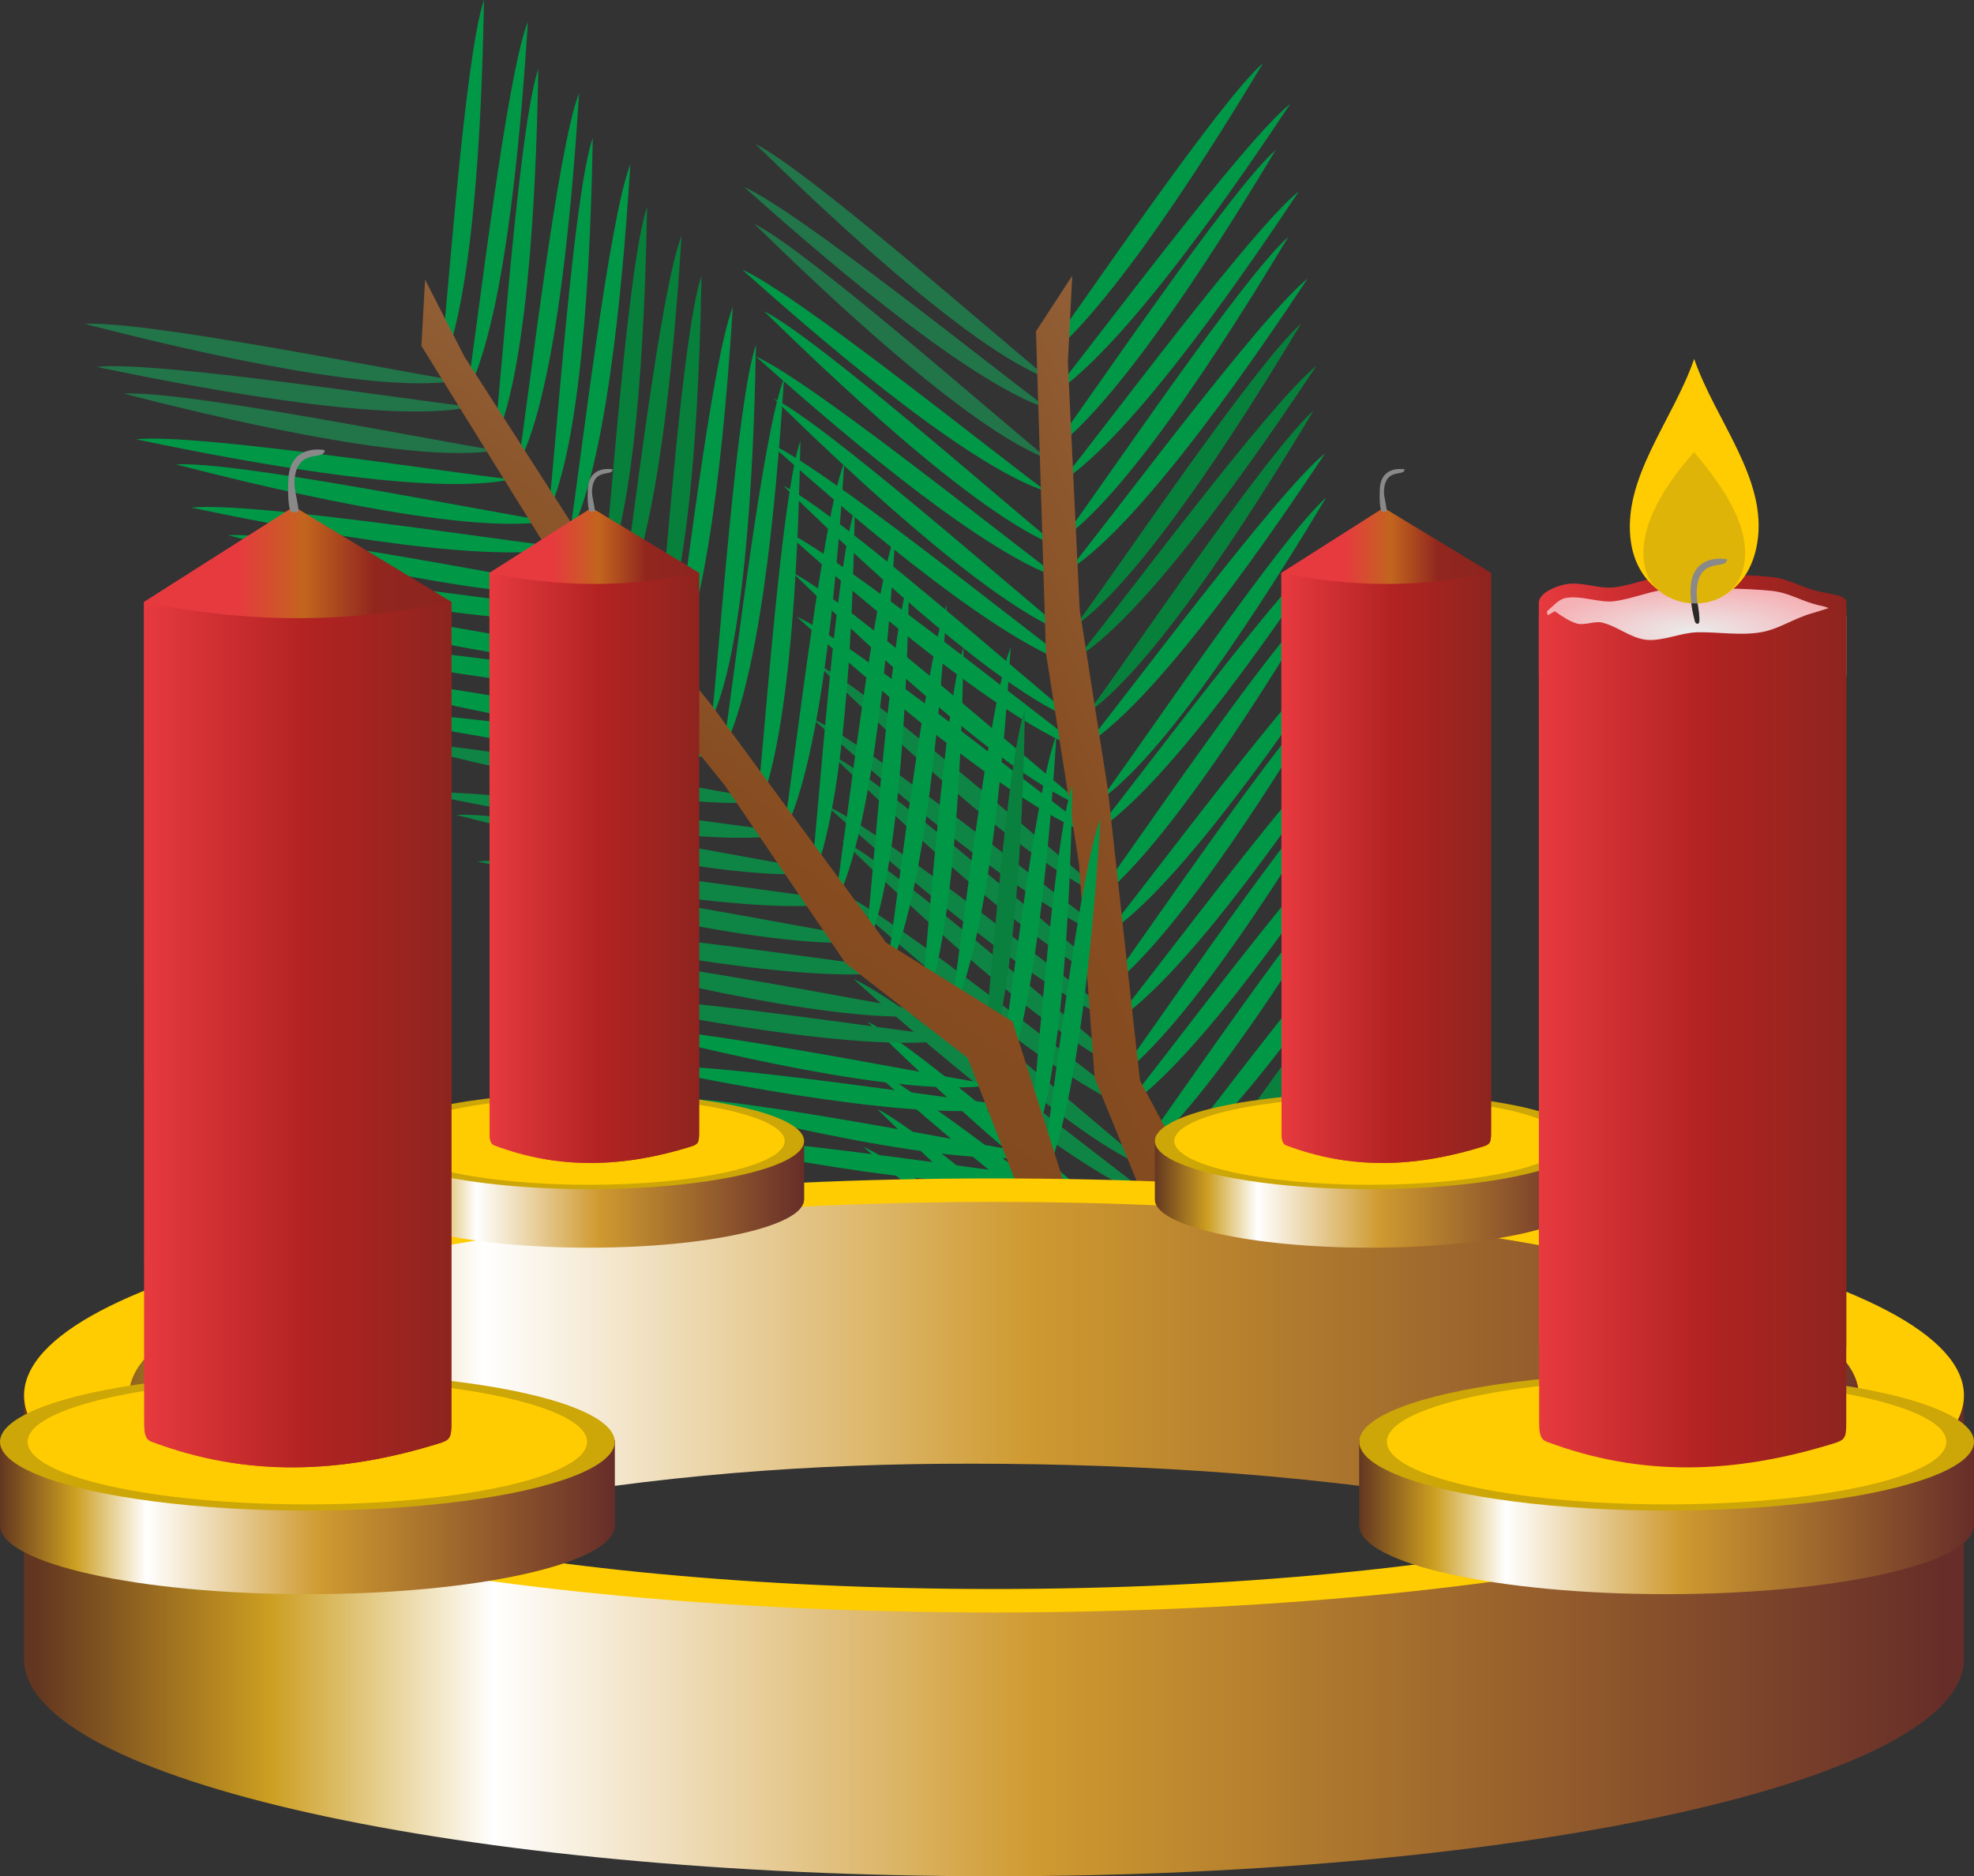 <?xml version='1.0' encoding='utf-8'?>
<svg xmlns="http://www.w3.org/2000/svg" xmlns:xlink="http://www.w3.org/1999/xlink" width="210mm" height="199.61mm" clip-rule="evenodd" fill-rule="evenodd" image-rendering="optimizeQuality" shape-rendering="geometricPrecision" text-rendering="geometricPrecision" version="1.1" viewBox="0 0 21000 19961">
 <rect x="0" y="0" width="21000" height="19961" fill="#333333" stroke="none"/>
 <defs>
  <style type="text/css">
    .fil0 {fill:#009846}
    .fil16 {fill:#2B2A29}
    .fil11 {fill:#898989}
    .fil8 {fill:#FECC00}
    .fil3 {fill:#06803B}
    .fil4 {fill:#09803D}
    .fil2 {fill:#0E8544}
    .fil1 {fill:#217549}
    .fil9 {fill:#CDA607}
    .fil15 {fill:#DFB408}
    .fil6 {fill:url(#h)}
    .fil12 {fill:url(#i)}
    .fil13 {fill:url(#j)}
    .fil7 {fill:url(#k)}
    .fil10 {fill:url(#l)}
    .fil5 {fill:url(#m)}
    .fil14 {fill:url(#n)}
  </style>
  <linearGradient id="h" x1="13693" x2="2312.5" y1="-160.23" y2="16006" gradientUnits="userSpaceOnUse">
   <stop stop-color="#AF9778" offset="0"/>
   <stop stop-color="#874C20" offset=".529"/>
   <stop stop-color="#6E411D" offset="1"/>
  </linearGradient>
  <linearGradient id="i" y1="50%" y2="50%">
   <stop stop-color="#E73A3F" offset="0"/>
   <stop stop-color="#B32322" offset=".522"/>
   <stop stop-color="#8E241F" offset="1"/>
  </linearGradient>
  <linearGradient id="j" x1="16371" x2="19642" y1="10217" y2="10217" gradientUnits="userSpaceOnUse" xlink:href="#i">
  </linearGradient>
  <linearGradient id="k" y1="50%" y2="50%">
   <stop stop-color="#623620" offset="0"/>
   <stop stop-color="#CC9E20" offset=".122"/>
   <stop stop-color="#fff" offset=".239"/>
   <stop stop-color="#CF9A30" offset=".522"/>
   <stop stop-color="#662D29" offset="1"/>
  </linearGradient>
  <linearGradient id="l" y1="50%" y2="50%">
   <stop stop-color="#E73A3F" offset="0"/>
   <stop stop-color="#E73A3F" offset=".302"/>
   <stop stop-color="#C2651E" offset=".522"/>
   <stop stop-color="#91261F" offset=".749"/>
   <stop stop-color="#8E241F" offset="1"/>
  </linearGradient>
  <linearGradient id="m" x1="21049" x2="2845.5" y1="4742.4" y2="13176" gradientUnits="userSpaceOnUse" xlink:href="#h">
  </linearGradient>
  <radialGradient id="n">
   <stop stop-color="#EBECEC" offset="0"/>
   <stop stop-color="#F5B2B6" offset="1"/>
  </radialGradient>
 </defs>
    <path class="fil0" d="m13437 671c-473 410-1946 2599-2398 3213 775-543 1964-2493 2398-3213z"/>
     <path class="fil0" d="m9188 12202c574 253 2628 1909 3241 2362-902-290-2613-1802-3241-2362z"/>
     <path class="fil0" d="m9331 11798c562 278 2539 2025 3131 2505-887-330-2529-1917-3131-2505z"/>
     <path class="fil0" d="m14761 11495c-491 389-2062 2510-2541 3102 799-508 2074-2402 2541-3102z"/>
     <path class="fil0" d="m14680 11037c-473 410-1947 2599-2399 3213 776-544 1964-2493 2399-3213z"/>
     <path class="fil1" d="m7916 1989c573 253 2627 1909 3240 2362-901-290-2613-1802-3240-2362z"/>
     <path class="fil2" d="m8645 7647c573 252 2627 1909 3240 2362-901-290-2613-1802-3240-2362z"/>
     <path class="fil1" d="m8035 1531c561 278 2539 2025 3131 2505-888-331-2529-1918-3131-2505z"/>
     <path class="fil2" d="m8694 7066c562 278 2539 2026 3131 2505-887-330-2529-1917-3131-2505z"/>
     <path class="fil0" d="m8330 5638c573 252 2627 1909 3240 2362-901-290-2613-1802-3240-2362z"/>
     <path class="fil0" d="m9224 11339c573 253 2627 1909 3240 2362-901-290-2613-1802-3240-2362z"/>
     <path class="fil0" d="m8334 5168c562 278 2539 2025 3131 2505-887-330-2529-1917-3131-2505z"/>
     <path class="fil0" d="m9228 10869c562 278 2539 2026 3131 2505-887-330-2529-1917-3131-2505z"/>
     <path class="fil0" d="m8185 4715c574 252 2628 1909 3240 2362-901-290-2612-1802-3240-2362z"/>
     <path class="fil2" d="m9079 10416c573 253 2627 1909 3240 2362-901-290-2612-1802-3240-2362z"/>
     <path class="fil0" d="m8231 4239c562 279 2539 2026 3131 2505-887-330-2529-1917-3131-2505z"/>
     <path class="fil2" d="m9125 9941c562 278 2539 2025 3131 2505-888-330-2529-1918-3131-2505z"/>
     <path class="fil0" d="m8040 3792c574 252 2628 1909 3241 2362-902-291-2613-1802-3241-2362z"/>
     <path class="fil2" d="m8934 9493c574 253 2628 1909 3241 2362-902-290-2613-1802-3241-2362z"/>
     <path class="fil0" d="m8128 3311c561 278 2539 2025 3131 2505-888-330-2529-1918-3131-2505z"/>
     <path class="fil2" d="m8953 8934c561 279 2539 2026 3131 2505-888-330-2529-1917-3131-2505z"/>
     <path class="fil0" d="m7896 2869c573 252 2627 1909 3240 2361-901-290-2613-1801-3240-2361z"/>
     <path class="fil2" d="m8790 8570c573 252 2627 1909 3240 2362-902-290-2613-1802-3240-2362z"/>
     <path class="fil1" d="m8025 2382c561 278 2539 2025 3131 2505-888-330-2529-1917-3131-2505z"/>
     <path class="fil2" d="m8848 8031c561 279 2538 2026 3130 2505-887-330-2529-1917-3130-2505z"/>
     <path class="fil0" d="m8475 6561c573 252 2627 1909 3240 2362-902-290-2613-1802-3240-2362z"/>
     <path class="fil0" d="m8437 6097c562 278 2539 2025 3131 2505-887-331-2529-1918-3131-2505z"/>
     <path class="fil0" d="m13727 1104c-491 389-2062 2509-2541 3102 799-508 2075-2402 2541-3102z"/>
     <path class="fil0" d="m14298 6846c-491 389-2061 2510-2540 3102 799-507 2074-2402 2540-3102z"/>
     <path class="fil0" d="m14009 6413c-473 411-1947 2600-2399 3213 776-543 1965-2493 2399-3213z"/>
     <path class="fil0" d="m14097 4823c-491 389-2062 2509-2541 3102 800-508 2075-2402 2541-3102z"/>
     <path class="fil0" d="m14801 10488c-491 389-2061 2509-2540 3102 799-508 2074-2402 2540-3102z"/>
     <path class="fil3" d="m13974 4369c-473 411-1946 2600-2399 3213 776-543 1965-2492 2399-3213z"/>
     <path class="fil4" d="m14649 10083c-474 411-1947 2600-2399 3213 776-543 1964-2493 2399-3213z"/>
     <path class="fil3" d="m14004 3893c-491 389-2061 2510-2540 3102 799-508 2074-2402 2540-3102z"/>
     <path class="fil0" d="m14848 9435c-492 389-2062 2510-2541 3102 799-508 2074-2402 2541-3102z"/>
     <path class="fil3" d="m13840 3445c-473 410-1947 2599-2399 3213 776-544 1965-2493 2399-3213z"/>
     <path class="fil0" d="m14411 9187c-473 411-1946 2600-2398 3213 775-543 1964-2493 2398-3213z"/>
     <path class="fil0" d="m13912 2963c-491 389-2062 2510-2541 3102 799-507 2075-2402 2541-3102z"/>
     <path class="fil0" d="m14483 8706c-491 389-2061 2509-2540 3102 799-508 2074-2402 2540-3102z"/>
     <path class="fil0" d="m13706 2520c-473 411-1947 2600-2399 3213 776-543 1965-2493 2399-3213z"/>
     <path class="fil0" d="m14277 8263c-473 410-1946 2599-2398 3213 775-544 1964-2493 2398-3213z"/>
     <path class="fil0" d="m13819 2034c-491 388-2061 2509-2540 3102 799-508 2074-2402 2540-3102z"/>
     <path class="fil0" d="m14391 7776c-492 389-2062 2510-2541 3102 799-508 2074-2402 2541-3102z"/>
     <path class="fil0" d="m13572 1595c-474 411-1947 2600-2399 3213 776-543 1964-2492 2399-3213z"/>
     <path class="fil0" d="m14143 7338c-473 411-1947 2600-2399 3213 776-543 1965-2493 2399-3213z"/>
     <path class="fil0" d="m14189 5753c-491 388-2061 2509-2540 3102 799-508 2074-2402 2540-3102z"/>
     <path class="fil0" d="m14108 5294c-473 411-1946 2600-2398 3213 775-543 1964-2493 2398-3213z"/>
     <polygon class="fil5" points="11407 2933 11021 3525 11127 6947 11479 9193 11645 11468 12266 12989 11957 14985 12428 14936 12873 12894 12127 11494 11784 8387 11486 6486 11360 3851"/>
    <path class="fil0" d="m5149 0c-205 592-386 3225-471 3982 400-858 455-3141 471-3982z"/>
     <path class="fil0" d="m7235 12111c623-68 3230 340 3987 425-926 200-3164-254-3987-425z"/>
     <path class="fil0" d="m7157 11690c625-40 3211 484 3964 604-934 157-3150-396-3964-604z"/>
     <path class="fil0" d="m11707 8713c-231 582-530 3204-649 3956 438-839 595-3117 649-3956z"/>
     <path class="fil0" d="m11408 8356c-205 592-386 3225-471 3982 400-858 455-3141 471-3982z"/>
     <path class="fil1" d="m1026 3903c623-68 3230 339 3987 425-925 199-3163-254-3987-425z"/>
     <path class="fil2" d="m4487 8438c622-68 3229 340 3987 425-926 200-3164-254-3987-425z"/>
     <path class="fil1" d="m900 3446c625-40 3212 484 3964 604-934 158-3149-396-3964-604z"/>
     <path class="fil2" d="m4239 7910c625-40 3212 485 3964 604-934 158-3149-396-3964-604z"/>
     <path class="fil0" d="m3209 6855c623-68 3230 340 3987 426-925 199-3163-254-3987-426z"/>
     <path class="fil0" d="m6834 11346c623-68 3230 340 3987 425-926 200-3164-254-3987-425z"/>
     <path class="fil0" d="m2978 6446c625-39 3212 485 3964 604-934 158-3149-396-3964-604z"/>
     <path class="fil0" d="m6603 10937c625-40 3211 484 3964 604-934 158-3149-396-3964-604z"/>
     <path class="fil0" d="m2622 6128c623-68 3230 340 3987 426-925 199-3163-255-3987-426z"/>
     <path class="fil2" d="m6247 10619c623-68 3230 340 3987 425-926 200-3163-254-3987-425z"/>
     <path class="fil0" d="m2425 5694c625-40 3211 484 3963 604-933 157-3149-396-3963-604z"/>
     <path class="fil2" d="m6049 10184c626-40 3212 485 3964 604-934 158-3149-396-3964-604z"/>
     <path class="fil0" d="m2035 5401c623-68 3230 340 3988 426-926 199-3164-255-3988-426z"/>
     <path class="fil2" d="m5660 9892c623-68 3230 340 3987 425-925 200-3163-254-3987-425z"/>
     <path class="fil0" d="m1871 4941c625-40 3211 485 3964 604-934 158-3149-396-3964-604z"/>
     <path class="fil2" d="m5397 9399c625-40 3211 484 3964 604-934 158-3149-396-3964-604z"/>
     <path class="fil0" d="m1449 4674c622-68 3229 340 3987 426-926 199-3164-255-3987-426z"/>
     <path class="fil2" d="m5073 9165c623-68 3230 340 3987 425-925 200-3163-254-3987-425z"/>
     <path class="fil1" d="m1317 4188c625-39 3212 485 3964 604-934 158-3149-396-3964-604z"/>
     <path class="fil2" d="m4854 8670c625-40 3212 484 3964 604-934 157-3149-397-3964-604z"/>
     <path class="fil0" d="m3796 7582c623-67 3230 340 3987 426-926 199-3164-254-3987-426z"/>
     <path class="fil0" d="m3532 7199c625-40 3211 485 3964 604-934 158-3149-396-3964-604z"/>
     <path class="fil0" d="m5616 230c-231 583-531 3205-649 3957 438-839 595-3117 649-3957z"/>
     <path class="fil0" d="m8982 4918c-231 582-530 3204-649 3957 438-840 595-3118 649-3957z"/>
     <path class="fil0" d="m8515 4688c-205 592-386 3224-471 3981 400-858 455-3141 471-3981z"/>
     <path class="fil0" d="m7796 3266c-231 583-531 3204-649 3957 438-840 595-3118 649-3957z"/>
     <path class="fil0" d="m11239 7820c-231 582-531 3204-650 3957 439-840 596-3118 650-3957z"/>
     <path class="fil3" d="m7463 2935c-205 592-386 3224-471 3982 400-859 455-3141 471-3982z"/>
     <path class="fil4" d="m10904 7546c-205 592-386 3225-471 3982 400-859 455-3141 471-3982z"/>
     <path class="fil3" d="m7251 2507c-231 583-531 3204-649 3957 438-839 595-3117 649-3957z"/>
     <path class="fil0" d="m10752 6885c-231 582-530 3204-649 3957 438-840 596-3118 649-3957z"/>
     <path class="fil3" d="m6884 2201c-204 592-386 3225-470 3982 400-858 454-3141 470-3982z"/>
     <path class="fil0" d="m10251 6889c-205 592-386 3224-471 3982 400-859 455-3142 471-3982z"/>
     <path class="fil0" d="m6706 1748c-231 583-531 3204-649 3957 438-839 595-3117 649-3957z"/>
     <path class="fil0" d="m10072 6436c-231 582-530 3204-649 3957 438-840 595-3118 649-3957z"/>
     <path class="fil0" d="m6306 1467c-205 593-386 3225-471 3982 400-858 455-3141 471-3982z"/>
     <path class="fil0" d="m9672 6155c-204 592-386 3225-471 3982 400-858 455-3141 471-3982z"/>
     <path class="fil0" d="m6161 989c-231 583-531 3204-649 3957 438-839 595-3117 649-3957z"/>
     <path class="fil0" d="m9527 5677c-231 582-530 3204-649 3957 438-840 595-3118 649-3957z"/>
     <path class="fil0" d="m5727 734c-204 592-386 3224-470 3982 400-859 454-3141 470-3982z"/>
     <path class="fil0" d="m9094 5421c-205 592-386 3225-471 3982 400-858 455-3141 471-3982z"/>
     <path class="fil0" d="m8341 4025c-231 582-531 3204-649 3957 438-840 595-3118 649-3957z"/>
     <path class="fil0" d="m8042 3668c-205 593-386 3225-471 3982 400-858 455-3141 471-3982z"/>
     <polygon class="fil6" points="4522 2974 4483 3680 6286 6591 7714 8360 8995 10247 10294 11254 11024 13137 11407 12859 10772 10868 9426 10028 7575 7509 6366 6012 4940 3793"/>
    <path class="fil7" d="m20545 14984c-37-1268-4537-2294-10083-2294-5547 0-10047 1026-10084 2294h-1v2874c2543-1711 6370-2261 9641-2285 3472-25 8123 375 10528 2285v-2874h-1z"/>
    <path class="fil7" d="m20892 17667c-38 1268-4642 2294-10318 2294-5675 0-10280-1026-10318-2294v-2874c2601 1711 6517 2261 9864 2285 3553 25 8312-375 10773-2285v2874h-1z"/>
    <path class="fil8" d="m10574 12537c5699 0 10319 1033 10319 2309 0 1275-4620 2309-10319 2309s-10318-1034-10318-2309c0-1276 4619-2309 10318-2309zm0 250c5082 0 9201 922 9201 2059s-4119 2059-9201 2059-9201-922-9201-2059 4119-2059 9201-2059z"/>
     <path class="fil7" d="m6541 16233c-12 402-1472 727-3271 727-1798 0-3258-325-3270-727v-911h6541v911z"/>
     <ellipse class="fil9" cx="3270" cy="15339" rx="3270" ry="732"/>
     <ellipse class="fil8" cx="3270" cy="15339" rx="2976" ry="666"/>
     <path class="fil7" d="m8554 12765c-8 282-1029 509-2289 509-1259 0-2280-227-2289-509v-637h4579v637h-1z"/>
     <ellipse class="fil9" cx="6265" cy="12139" rx="2289" ry="512"/>
     <ellipse class="fil8" cx="6265" cy="12139" rx="2083" ry="466"/>
     <path class="fil7" d="m16864 12765c-8 282-1030 509-2289 509s-2281-227-2289-509v-637h4578v637z"/>
     <ellipse class="fil9" cx="14575" cy="12139" rx="2289" ry="512"/>
     <ellipse class="fil8" cx="14575" cy="12139" rx="2083" ry="466"/>
     <path class="fil7" d="m21000 16233c-12 402-1472 727-3270 727-1799 0-3259-325-3270-727h-1v-911h6541v911z"/>
     <ellipse class="fil9" cx="17730" cy="15339" rx="3270" ry="732"/>
     <ellipse class="fil8" cx="17730" cy="15339" rx="2976" ry="666"/>
     <path class="fil10" d="m5207 6094l1087-692 1143 692v5960c0 104-12 121-91 145-713 221-1395 247-2086-14-52-20-51-87-51-146 0-1996-2-3949-2-5945z"/>
     <path class="fil11" d="m6518 4994c0-1-251-52-264 207-4 84-4 253 31 243 12-3 22-2 32 0 32 10-23-146-19-221 13-254 216-147 220-229z"/>
     <path class="fil12" d="m5207 6094c743 158 1486 158 2230 0v5960c0 104-12 121-91 145-713 221-1395 247-2086-14-52-20-51-87-51-146 0-1996-2-3949-2-5945z"/>
     <path class="fil10" d="m13632 6094l1088-692 1142 692v5960c0 104-12 121-91 145-713 221-1395 247-2086-14-52-20-51-87-51-146 0-1996-2-3949-2-5945z"/>
     <path class="fil11" d="m14943 4994c0-1-251-52-264 207-4 84-4 253 32 243 11-3 21-2 31 0 32 10-23-146-19-221 13-254 216-147 220-229z"/>
     <path class="fil12" d="m13632 6094c743 158 1487 158 2230 0v5960c0 104-12 121-91 145-713 221-1395 247-2086-14-52-20-51-87-51-146 0-1996-2-3949-2-5945z"/>
     <path class="fil10" d="m1532 6403l1595-1014 1675 1014v8741c0 152-17 177-132 212-1047 324-2046 363-3060-20-77-29-75-128-75-215 0-2927-3-5791-3-8718z"/>
     <path class="fil11" d="m3455 4790c0-3-368-77-387 304-7 123-6 370 46 356 16-5 32-4 46 0 47 14-33-215-28-325 19-373 317-215 323-335z"/>
     <path class="fil12" d="m1532 6403c1090 231 2180 231 3270 0v8741c0 152-17 177-132 212-1047 324-2046 363-3060-20-77-29-75-128-75-215 0-2927-3-5791-3-8718z"/>
     <path class="fil13" d="m16371 6403c14-100 178-165 280-186 168-35 363 53 523 32 221-29 416-125 625-132 301-10 768-8 1049 22 196 22 330 120 518 157 127 25 273 41 275 107v7924h-3270v-7924z"/>
     <path class="fil14" d="m16371 6550c34-9 64-28 92-52 2-1 3-2 4-3 60-51 116-118 184-132 168-34 363 54 523 33 221-30 416-126 625-132 301-10 768-8 1049 22 196 21 330 119 518 157 127 25 152 75 275 107v649h-3270v-649z"/>
     <path class="fil8" d="m18694 5778c-148 888-1216 798-1342 0-107-682 448-1307 671-1960 224 653 785 1279 671 1960z"/>
     <path class="fil15" d="m18550 6027c-117 552-954 496-1053 0-85-424 236-895 526-1217 291 347 616 794 527 1217z"/>
     <path class="fil11" d="m18372 5951c0-2-368-77-387 304-6 123 19 249 46 356 8 30 45 35 47 0 6-109-34-215-28-325 18-373 317-215 322-335z"/>
     <path class="fil16" d="m17993 6418c8 68 23 134 38 193 8 30 45 35 47 0 3-64-9-128-19-191-22 1-44 0-66-2z"/>
     <path class="fil12" d="m16371 6403c29 12 56 27 83 43 16 10-5 84 11 94 15 10 66-44 80-34 74 51 146 102 228 127 79 24 189-28 268-10 169 40 306 167 475 184 168 17 367-76 535-80 225-6 465 39 691-2 178-32 340-143 519-196 127-37 254-79 380-126v8741c0 152-17 177-132 212-1047 324-2046 363-3060-20-76-29-75-128-75-215 0-2927-3-5791-3-8718z"/>
</svg>